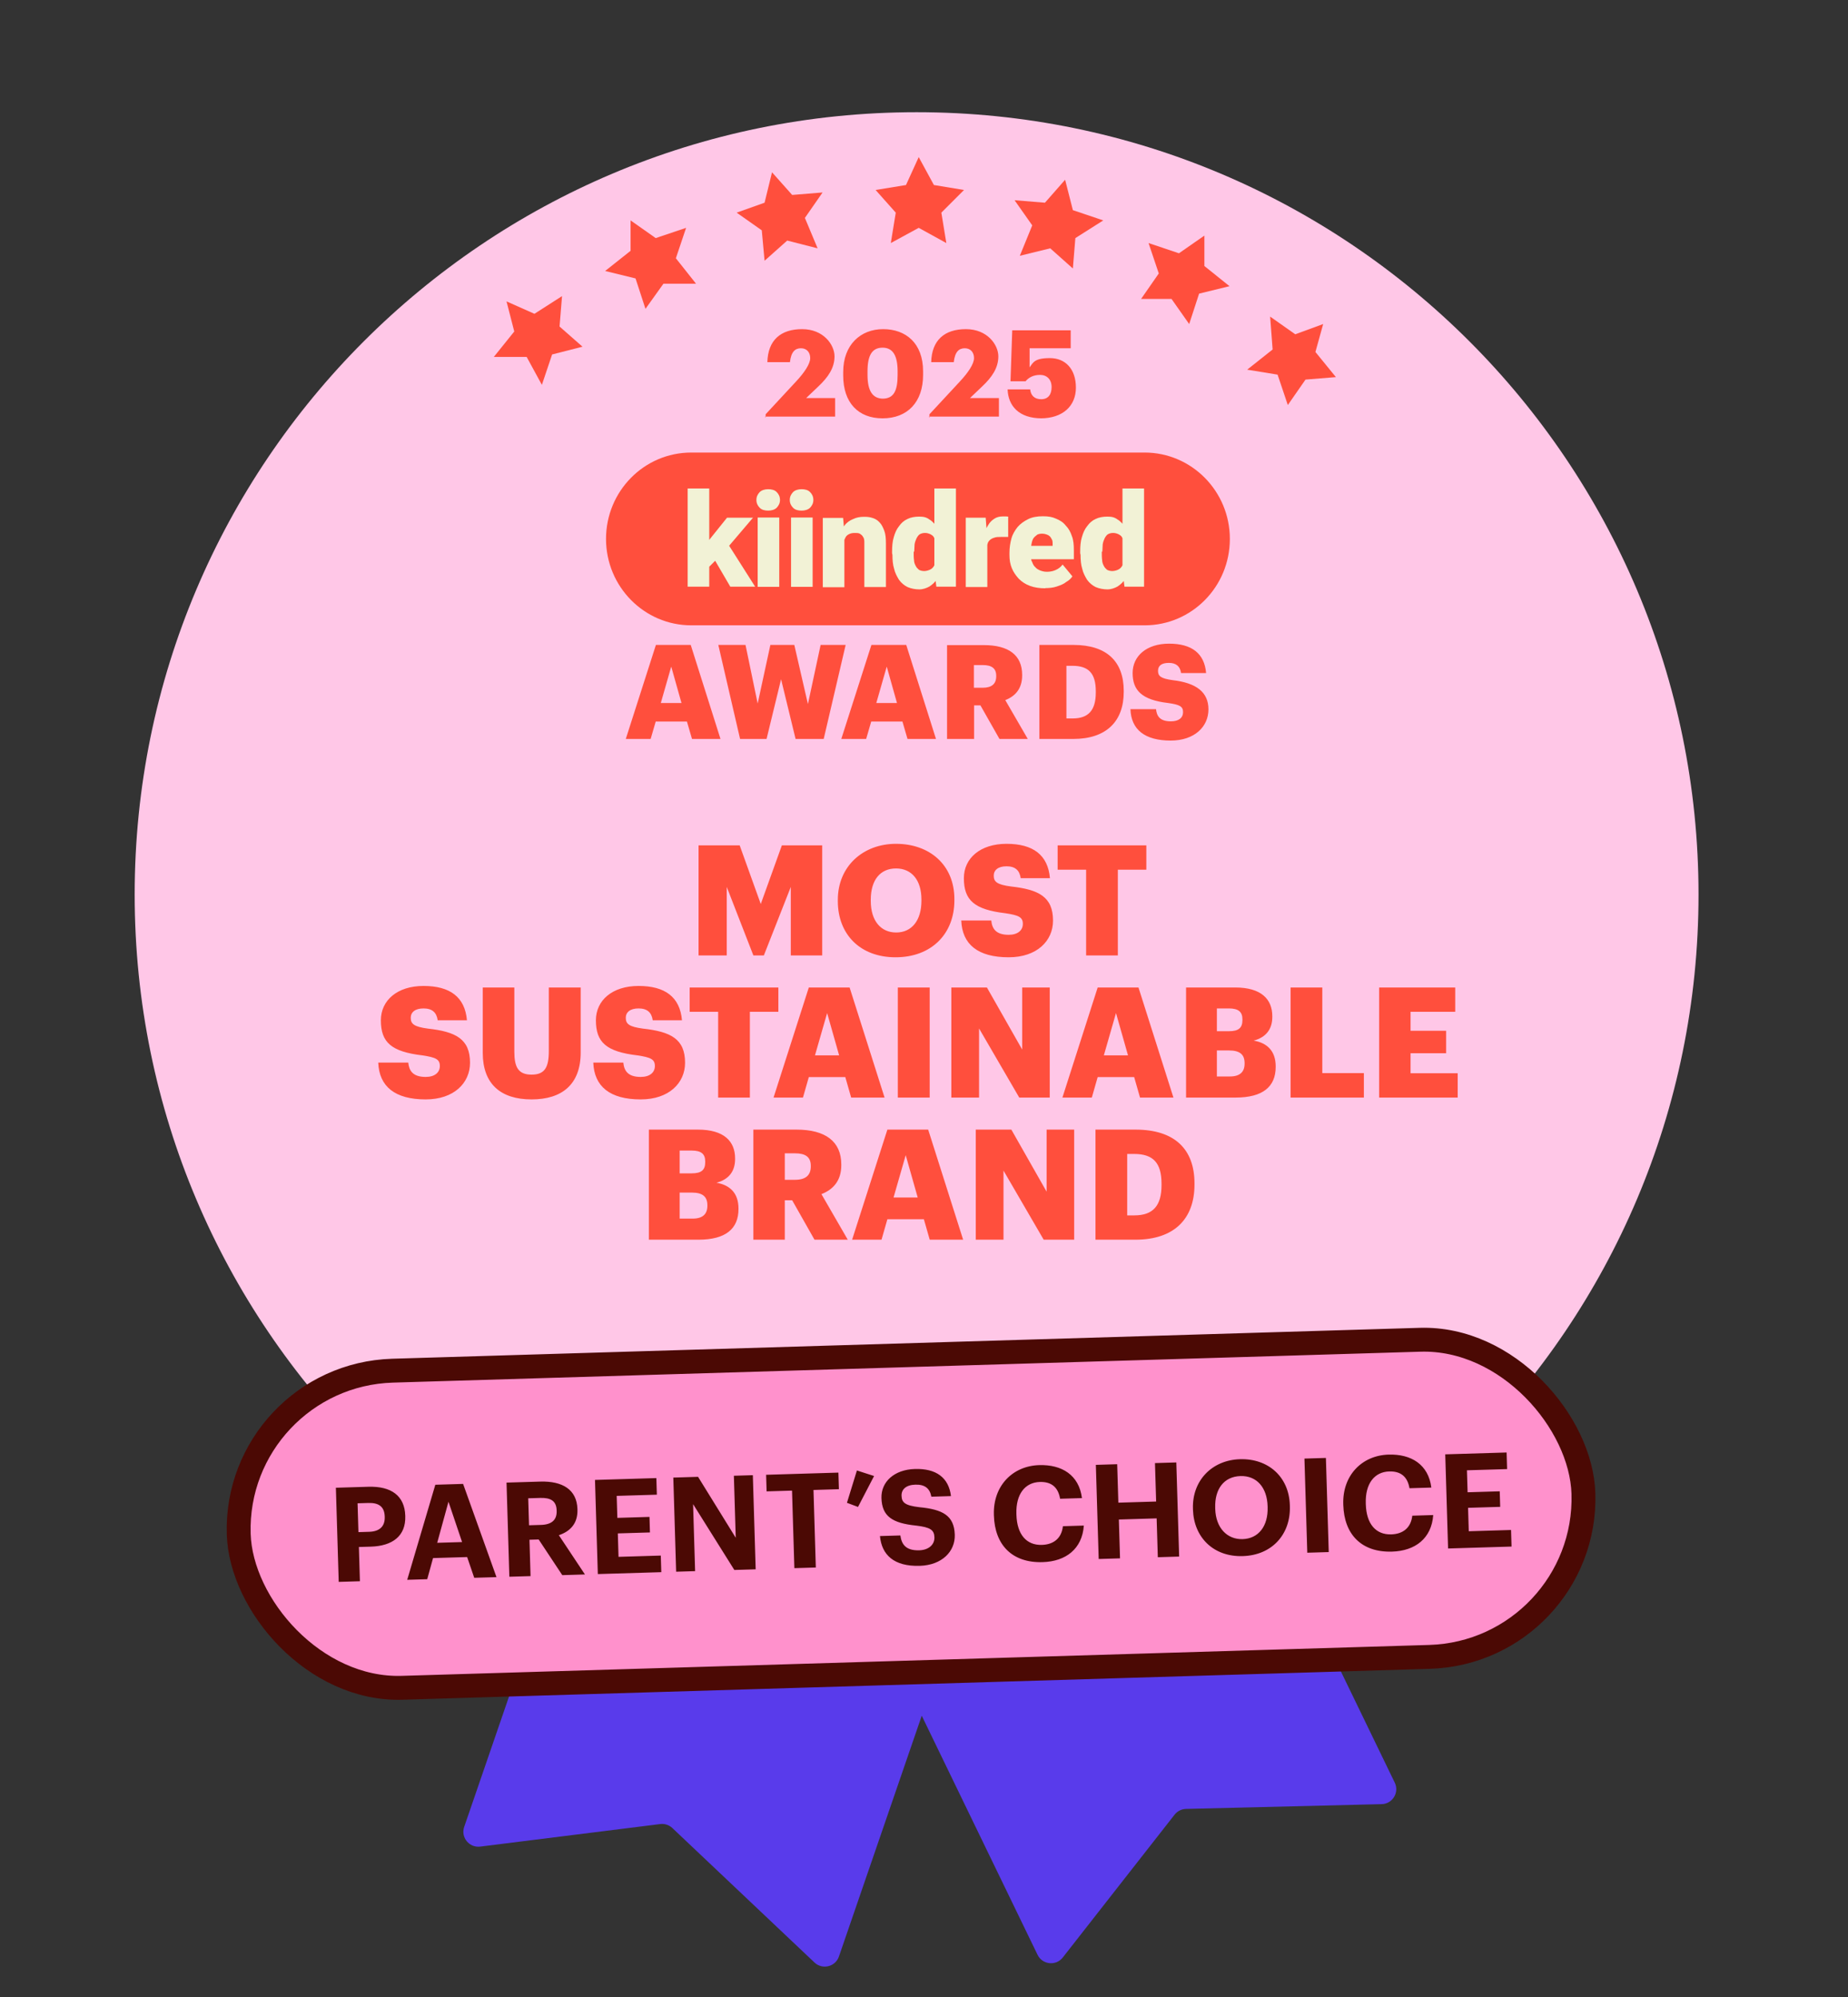 <svg width="247" height="267" viewBox="0 0 247 267" fill="none" xmlns="http://www.w3.org/2000/svg">
<rect x="0" y="0" width="247" height="267" fill="#333333" stroke="none"/>
<g clip-path="url(#clip0_3539_183357)">
<path d="M138.676 261.315L110.872 203.901C110.39 202.907 110.806 201.71 111.8 201.229L155.901 179.872C156.895 179.39 158.091 179.806 158.572 180.8L186.421 238.305C187.055 239.615 186.124 241.141 184.67 241.177L158.521 241.814C157.923 241.828 157.363 242.11 156.995 242.581L142.051 261.675C141.139 262.841 139.321 262.646 138.676 261.315Z" fill="#593BEB"/>
<path d="M62.043 244.217L82.784 183.891C83.143 182.847 84.281 182.291 85.326 182.65L131.664 198.582C132.708 198.941 133.264 200.079 132.905 201.124L112.13 261.546C111.657 262.922 109.921 263.348 108.864 262.349L89.865 244.37C89.43 243.959 88.835 243.764 88.241 243.839L64.183 246.852C62.714 247.036 61.562 245.617 62.043 244.217Z" fill="#593BEB"/>
<path d="M122.511 224.163C180.217 224.163 227.021 177.327 227.021 119.581C227.021 61.836 180.217 15 122.511 15C64.804 15 18 61.836 18 119.581C18 177.327 64.804 224.163 122.511 224.163Z" fill="#FFC7E7"/>
<path d="M93.368 127.722V113.007H98.864L101.683 120.848L104.503 113.007H109.895V127.722H105.696V118.564L102.095 127.722H100.695L97.135 118.564V127.722H93.368ZM119.782 124.656C121.86 124.656 123.157 123.05 123.157 120.416V120.251C123.157 117.638 121.84 116.094 119.761 116.094C117.683 116.094 116.386 117.596 116.386 120.272V120.437C116.386 123.112 117.744 124.656 119.782 124.656ZM119.699 127.969C114.945 127.969 111.982 124.882 111.982 120.457V120.293C111.982 115.806 115.357 112.801 119.761 112.801C124.248 112.801 127.561 115.621 127.561 120.19V120.354C127.561 124.882 124.454 127.969 119.699 127.969ZM134.818 127.969C130.701 127.969 128.602 126.24 128.479 123.05H132.492C132.595 124.1 133.068 124.964 134.818 124.964C136.032 124.964 136.711 124.368 136.711 123.503C136.711 122.598 136.155 122.351 134.385 122.083C130.228 121.589 128.829 120.354 128.829 117.391C128.829 114.736 131.01 112.801 134.53 112.801C138.069 112.801 140.066 114.283 140.333 117.391H136.423C136.279 116.341 135.682 115.806 134.53 115.806C133.398 115.806 132.821 116.32 132.821 117.061C132.821 117.885 133.274 118.255 135.106 118.502C138.831 118.914 140.745 119.881 140.745 123.071C140.745 125.767 138.605 127.969 134.818 127.969ZM145.168 127.722V116.259H141.361V113.007H153.216V116.259H149.408V127.722H145.168ZM56.895 146.969C52.779 146.969 50.68 145.24 50.556 142.05H54.569C54.672 143.1 55.146 143.964 56.895 143.964C58.109 143.964 58.789 143.368 58.789 142.503C58.789 141.598 58.233 141.351 56.463 141.083C52.306 140.589 50.906 139.354 50.906 136.391C50.906 133.736 53.088 131.801 56.607 131.801C60.147 131.801 62.143 133.283 62.411 136.391H58.501C58.356 135.341 57.76 134.806 56.607 134.806C55.475 134.806 54.899 135.32 54.899 136.061C54.899 136.885 55.352 137.255 57.183 137.502C60.908 137.914 62.822 138.881 62.822 142.071C62.822 144.767 60.682 146.969 56.895 146.969ZM71.049 146.969C66.891 146.969 64.525 144.87 64.525 140.754V132.007H68.744V140.569C68.744 142.647 69.258 143.656 71.049 143.656C72.798 143.656 73.354 142.709 73.354 140.507V132.007H77.614V140.692C77.614 144.973 75.103 146.969 71.049 146.969ZM85.636 146.969C81.52 146.969 79.421 145.24 79.297 142.05H83.311C83.413 143.1 83.887 143.964 85.636 143.964C86.85 143.964 87.53 143.368 87.53 142.503C87.53 141.598 86.974 141.351 85.204 141.083C81.047 140.589 79.647 139.354 79.647 136.391C79.647 133.736 81.829 131.801 85.348 131.801C88.888 131.801 90.884 133.283 91.152 136.391H87.242C87.097 135.341 86.501 134.806 85.348 134.806C84.216 134.806 83.64 135.32 83.64 136.061C83.64 136.885 84.093 137.255 85.924 137.502C89.65 137.914 91.564 138.881 91.564 142.071C91.564 144.767 89.423 146.969 85.636 146.969ZM95.987 146.722V135.259H92.18V132.007H104.034V135.259H100.227V146.722H95.987ZM103.391 146.722L108.104 132.007H113.558L118.23 146.722H113.764L112.982 143.985H108.104L107.322 146.722H103.391ZM110.553 135.423L108.927 141.083H112.158L110.553 135.423ZM120.001 146.722V132.007H124.261V146.722H120.001ZM127.154 146.722V132.007H131.909L136.622 140.301V132.007H140.306V146.722H136.231L130.859 137.481V146.722H127.154ZM142 146.722L146.713 132.007H152.167L156.839 146.722H152.373L151.591 143.985H146.713L145.931 146.722H142ZM149.162 135.423L147.537 141.083H150.768L149.162 135.423ZM158.528 146.722V132.007H165.094C168.572 132.007 170.054 133.571 170.054 135.856V135.938C170.054 137.584 169.21 138.675 167.563 139.107C169.374 139.416 170.506 140.507 170.506 142.544V142.627C170.506 145.261 168.798 146.722 165.155 146.722H158.528ZM162.645 143.903H164.394C165.732 143.903 166.349 143.285 166.349 142.194V142.112C166.349 141.001 165.752 140.424 164.27 140.424H162.645V143.903ZM162.645 137.852H164.25C165.567 137.852 166.061 137.399 166.061 136.349V136.267C166.061 135.259 165.526 134.806 164.25 134.806H162.645V137.852ZM172.497 146.722V132.007H176.737V143.45H182.293V146.722H172.497ZM184.335 146.722V132.007H194.502V135.259H188.533V137.79H193.288V140.795H188.533V143.47H194.831V146.722H184.335ZM86.726 165.722V151.007H93.291C96.769 151.007 98.251 152.571 98.251 154.856V154.938C98.251 156.584 97.407 157.675 95.761 158.107C97.572 158.416 98.704 159.507 98.704 161.544V161.627C98.704 164.261 96.996 165.722 93.353 165.722H86.726ZM90.842 162.903H92.591C93.929 162.903 94.547 162.285 94.547 161.194V161.112C94.547 160.001 93.95 159.424 92.468 159.424H90.842V162.903ZM90.842 156.852H92.447C93.765 156.852 94.258 156.399 94.258 155.349V155.267C94.258 154.259 93.723 153.806 92.447 153.806H90.842V156.852ZM100.694 165.722V151.007H106.457C110.306 151.007 112.446 152.571 112.446 155.679V155.761C112.446 157.86 111.335 159.033 109.791 159.63L113.311 165.722H108.865L105.881 160.454H104.893V165.722H100.694ZM104.893 157.716H106.251C107.671 157.716 108.371 157.119 108.371 155.926V155.843C108.371 154.65 107.63 154.176 106.272 154.176H104.893V157.716ZM113.892 165.722L118.605 151.007H124.059L128.731 165.722H124.265L123.483 162.985H118.605L117.823 165.722H113.892ZM121.055 154.423L119.429 160.083H122.66L121.055 154.423ZM130.42 165.722V151.007H135.175L139.888 159.301V151.007H143.572V165.722H139.497L134.125 156.481V165.722H130.42ZM150.659 162.47H151.626C154.137 162.47 155.248 161.153 155.248 158.416V158.251C155.248 155.452 154.137 154.259 151.585 154.259H150.659V162.47ZM146.419 165.722V151.007H151.77C156.998 151.007 159.652 153.621 159.652 158.19V158.354C159.652 162.944 156.936 165.722 151.749 165.722H146.419Z" fill="#FF4F3D"/>
<path d="M108.456 202.954L104.394 203.949L101.367 201.253L101.036 205.318L97.305 207.683L101.367 209.052L102.404 213.117L105.098 210.048L109.161 210.379L106.798 207.019L108.456 202.954Z" fill="#FF4F3D"/>
<path d="M88.185 197.188L85.822 193.827L84.495 197.893L80.433 198.888L83.791 201.585V205.65L87.19 203.286L91.253 204.655L89.885 200.589L92.248 197.188H88.185Z" fill="#FF4F3D"/>
<path d="M74.67 190.426L78.069 187.729L74.007 187.065L72.639 183L70.276 186.402L66.213 186.734L68.949 190.094L67.913 193.827L71.644 192.458L75.002 194.823L74.67 190.426Z" fill="#FF4F3D"/>
<path d="M173.335 195.196L177.066 196.856L176.029 192.832L178.766 189.43H174.371L172.34 185.696L170.972 189.762L166.909 190.799L169.977 193.495L169.645 197.561L173.335 195.196Z" fill="#FF4F3D"/>
<path d="M159.82 199.926L158.494 195.86L156.089 199.22H151.736L154.431 202.622L153.063 206.687L157.126 205.318L160.484 207.683V203.618L163.883 200.921L159.82 199.926Z" fill="#FF4F3D"/>
<path d="M142.575 202.29L139.548 204.987L135.486 203.949L137.185 208.015L134.822 211.417L138.885 211.085L141.58 214.113L142.575 210.048L146.306 208.72L142.948 206.355L142.575 202.29Z" fill="#FF4F3D"/>
<path d="M121.972 216.146L123.671 212.412L127.734 211.748L125.039 208.72L125.703 204.655L121.972 206.687L118.282 204.655L118.945 208.72L115.919 211.748L119.94 212.412L121.972 216.146Z" fill="#FF4F3D"/>
<path d="M152.985 83.594H92.395C86.116 83.594 81 78.426 81 72.045C81 65.664 86.091 60.496 92.395 60.496H152.985C159.264 60.496 164.38 65.664 164.38 72.045C164.38 78.426 159.289 83.594 152.985 83.594Z" fill="#FF4F3D"/>
<path d="M150.027 76.315V65.3H152.912V78.426H150.294L150.027 76.291V76.315ZM144.378 73.913V73.743C144.378 73.04 144.426 72.385 144.596 71.827C144.766 71.22 144.984 70.735 145.299 70.347C145.614 69.91 145.954 69.595 146.439 69.376C146.875 69.158 147.409 69.061 148.015 69.061C148.621 69.061 148.985 69.158 149.372 69.449C149.76 69.667 150.076 70.056 150.415 70.492C150.682 70.929 150.9 71.414 151.118 72.021C151.288 72.627 151.433 73.21 151.506 73.865V74.083C151.409 74.738 151.288 75.272 151.118 75.879C150.948 76.412 150.73 76.922 150.415 77.358C150.148 77.795 149.809 78.111 149.372 78.402C148.985 78.62 148.5 78.79 148.015 78.79C147.53 78.79 146.924 78.693 146.439 78.475C146.002 78.256 145.614 77.941 145.299 77.504C145.033 77.067 144.766 76.582 144.645 76.024C144.475 75.49 144.426 74.835 144.426 74.18L144.378 73.962V73.913ZM147.263 73.743V73.913C147.263 74.229 147.263 74.568 147.312 74.884C147.312 75.151 147.409 75.418 147.53 75.636C147.627 75.854 147.797 76.024 147.966 76.17C148.136 76.267 148.403 76.339 148.669 76.339C148.936 76.339 149.324 76.242 149.591 76.073C149.857 75.903 150.027 75.636 150.124 75.32C150.221 75.005 150.294 74.617 150.294 74.18V73.525C150.294 73.137 150.294 72.822 150.245 72.555C150.197 72.288 150.076 72.021 149.979 71.851C149.882 71.633 149.712 71.536 149.494 71.414C149.276 71.317 149.057 71.244 148.791 71.244C148.524 71.244 148.306 71.293 148.087 71.414C147.918 71.511 147.772 71.73 147.651 71.948C147.554 72.166 147.433 72.433 147.384 72.773C147.384 73.088 147.336 73.428 147.336 73.743H147.287H147.263Z" fill="#F2F2D6"/>
<path d="M139.698 78.644C138.947 78.644 138.292 78.547 137.686 78.329C137.08 78.111 136.595 77.795 136.158 77.358C135.77 76.922 135.455 76.485 135.237 75.951C135.019 75.418 134.922 74.859 134.922 74.204V73.889C134.922 73.234 135.019 72.579 135.189 71.972C135.358 71.366 135.673 70.88 136.013 70.444C136.401 70.007 136.837 69.692 137.419 69.4C137.953 69.134 138.607 69.012 139.383 69.012C140.159 69.012 140.644 69.109 141.129 69.328C141.662 69.546 142.099 69.813 142.438 70.25C142.826 70.638 143.093 71.123 143.262 71.657C143.481 72.191 143.529 72.846 143.529 73.574V74.762H135.964V72.967H140.692V72.749C140.692 72.433 140.692 72.215 140.523 71.996C140.426 71.778 140.256 71.608 140.038 71.511C139.819 71.414 139.553 71.341 139.286 71.341C139.019 71.341 138.68 71.39 138.534 71.56C138.316 71.73 138.147 71.875 138.05 72.094C137.953 72.312 137.88 72.579 137.831 72.918C137.831 73.234 137.783 73.574 137.783 73.889V74.204C137.783 74.52 137.783 74.859 137.953 75.126C138.05 75.393 138.171 75.66 138.389 75.83C138.559 76.048 138.777 76.145 139.044 76.267C139.31 76.364 139.577 76.436 139.916 76.436C140.256 76.436 140.668 76.388 141.056 76.218C141.444 76.048 141.759 75.83 142.026 75.466L143.335 77.043C143.165 77.31 142.899 77.577 142.511 77.795C142.196 78.062 141.759 78.232 141.25 78.402C140.765 78.572 140.207 78.62 139.625 78.62H139.722L139.698 78.644Z" fill="#F2F2D6"/>
<path d="M131.964 71.511V78.475H129.079V69.207H131.746L131.916 71.487H131.964V71.511ZM134.753 69.109V71.778H133.783C133.468 71.778 133.128 71.778 132.91 71.875C132.692 71.924 132.473 72.045 132.304 72.191C132.134 72.361 132.037 72.506 131.989 72.724C131.94 72.943 131.892 73.21 131.892 73.549L131.358 73.234C131.358 72.627 131.407 72.045 131.528 71.536C131.625 71.05 131.843 70.565 132.061 70.225C132.279 69.837 132.546 69.57 132.886 69.352C133.201 69.134 133.589 69.037 133.977 69.037H134.413C134.583 69.037 134.68 69.037 134.801 69.085" fill="#F2F2D6"/>
<path d="M124.884 76.315V65.3H127.769V78.426H125.15L124.884 76.291V76.315ZM119.234 73.913V73.743C119.234 73.04 119.283 72.385 119.453 71.827C119.622 71.22 119.841 70.735 120.156 70.347C120.471 69.91 120.81 69.595 121.295 69.376C121.732 69.158 122.265 69.061 122.871 69.061C123.477 69.061 123.841 69.158 124.229 69.449C124.617 69.667 124.932 70.056 125.271 70.492C125.538 70.929 125.756 71.414 125.975 72.021C126.144 72.627 126.29 73.21 126.363 73.865V74.083C126.266 74.738 126.144 75.272 125.975 75.879C125.805 76.412 125.587 76.922 125.271 77.358C125.005 77.795 124.665 78.111 124.229 78.402C123.841 78.62 123.356 78.79 122.871 78.79C122.386 78.79 121.78 78.693 121.295 78.475C120.859 78.256 120.471 77.941 120.156 77.504C119.889 77.067 119.622 76.582 119.501 76.024C119.331 75.49 119.283 74.835 119.283 74.18L119.234 73.962V73.913ZM122.12 73.743V73.913C122.12 74.229 122.12 74.568 122.168 74.884C122.168 75.151 122.265 75.418 122.386 75.636C122.483 75.854 122.653 76.024 122.823 76.17C122.992 76.267 123.259 76.339 123.526 76.339C123.793 76.339 124.18 76.242 124.447 76.073C124.714 75.903 124.884 75.636 124.981 75.32C125.078 75.005 125.15 74.617 125.15 74.18V73.525C125.15 73.137 125.15 72.822 125.102 72.555C125.053 72.288 124.932 72.021 124.835 71.851C124.738 71.633 124.568 71.536 124.35 71.414C124.132 71.317 123.914 71.244 123.647 71.244C123.38 71.244 123.162 71.293 122.944 71.414C122.774 71.511 122.629 71.73 122.508 71.948C122.411 72.166 122.289 72.433 122.241 72.773C122.241 73.088 122.192 73.428 122.192 73.743H122.144H122.12Z" fill="#F2F2D6"/>
<path d="M112.859 71.196V78.499H109.974V69.231H112.689L112.859 71.196ZM112.544 73.525H111.889C111.889 72.822 111.986 72.215 112.156 71.681C112.325 71.147 112.592 70.638 112.859 70.274C113.126 69.886 113.562 69.57 113.998 69.401C114.435 69.182 114.92 69.085 115.477 69.085C116.035 69.085 116.302 69.134 116.665 69.255C117.053 69.376 117.32 69.57 117.587 69.862C117.853 70.129 118.023 70.517 118.193 70.953C118.363 71.39 118.411 71.997 118.411 72.652V78.475H115.526V72.652C115.526 72.263 115.526 71.997 115.356 71.778C115.259 71.56 115.089 71.463 114.92 71.342C114.75 71.245 114.483 71.245 114.217 71.245C113.95 71.245 113.683 71.293 113.465 71.414C113.247 71.511 113.077 71.681 112.98 71.9C112.883 72.118 112.762 72.336 112.713 72.603C112.713 72.87 112.665 73.21 112.665 73.477L112.568 73.574L112.544 73.525Z" fill="#F2F2D6"/>
<path d="M108.616 69.182H105.73V78.45H108.616V69.182Z" fill="#F2F2D6"/>
<path d="M104.154 69.182H101.269V78.45H104.154V69.182Z" fill="#F2F2D6"/>
<path d="M94.796 78.426H91.911V65.3H94.796V78.426ZM100.664 69.182L96.639 73.913L94.505 76.048L93.245 74.204L94.99 71.924L97.172 69.207H100.664V69.182ZM97.609 78.426L95.16 74.229L97.294 72.7L100.93 78.426H97.609Z" fill="#F2F2D6"/>
<path d="M105.561 66.829C105.561 66.392 105.73 66.077 105.997 65.785C106.264 65.519 106.7 65.397 107.137 65.397C107.573 65.397 108.009 65.494 108.276 65.785C108.543 66.052 108.712 66.392 108.712 66.829C108.712 67.266 108.543 67.581 108.276 67.872C108.009 68.139 107.573 68.26 107.137 68.26C106.7 68.26 106.264 68.163 105.997 67.872C105.73 67.605 105.561 67.266 105.561 66.829Z" fill="#F2F2D6"/>
<path d="M101.1 66.829C101.1 66.392 101.269 66.077 101.536 65.785C101.803 65.519 102.239 65.397 102.676 65.397C103.112 65.397 103.548 65.494 103.815 65.785C104.082 66.052 104.252 66.392 104.252 66.829C104.252 67.266 104.082 67.581 103.815 67.872C103.548 68.139 103.112 68.26 102.676 68.26C102.239 68.26 101.803 68.163 101.536 67.872C101.269 67.605 101.1 67.266 101.1 66.829Z" fill="#F2F2D6"/>
<path d="M156.451 99C159.676 99 161.519 97.132 161.519 94.827C161.519 92.522 159.894 91.285 156.718 90.921C155.166 90.703 154.779 90.387 154.779 89.683C154.779 88.98 155.263 88.616 156.233 88.616C157.203 88.616 157.736 89.077 157.858 89.975H161.204C160.985 87.33 159.264 86.044 156.257 86.044C153.251 86.044 151.384 87.694 151.384 89.975C151.384 92.255 152.572 93.565 156.136 93.978C157.639 94.196 158.124 94.415 158.124 95.191C158.124 95.967 157.542 96.428 156.5 96.428C154.997 96.428 154.609 95.7 154.512 94.803H151.093C151.19 97.52 152.984 99 156.5 99M138.898 98.782H143.456C147.893 98.782 150.196 96.404 150.196 92.498V92.352C150.196 88.446 147.941 86.214 143.48 86.214H138.922V98.782H138.898ZM142.535 96.016V89.004H143.335C145.517 89.004 146.462 90.023 146.462 92.425V92.571C146.462 94.9 145.517 96.04 143.383 96.04H142.559L142.535 96.016ZM130.169 91.94V88.907H131.357C132.521 88.907 133.152 89.32 133.152 90.338V90.411C133.152 91.43 132.545 91.94 131.333 91.94H130.169ZM126.605 98.782H130.194V94.293H131.042L133.588 98.782H137.37L134.364 93.59C135.673 93.08 136.619 92.085 136.619 90.29V90.217C136.619 87.573 134.8 86.238 131.503 86.238H126.581V98.806L126.605 98.782ZM118.532 89.15L119.889 93.978H117.125L118.507 89.15H118.532ZM112.422 98.782H115.768L116.446 96.453H120.617L121.296 98.782H125.102L121.126 86.214H116.471L112.446 98.782H112.422ZM98.941 98.782H102.457L104.397 90.799L106.336 98.782H110.094L113.028 86.214H109.682L107.985 94.123L106.166 86.214H102.966L101.269 94.051L99.644 86.214H96.008L98.917 98.782H98.941ZM89.728 89.15L91.086 93.978H88.322L89.704 89.15H89.728ZM83.618 98.782H86.964L87.643 96.453H91.813L92.492 98.782H96.299L92.322 86.214H87.667L83.642 98.782H83.618Z" fill="#FF4F3D"/>
<path d="M139.084 55.923C142.024 55.923 143.803 54.297 143.803 51.82C143.803 49.342 142.411 47.871 140.322 47.871C138.233 47.871 138.078 48.49 137.614 49.11V46.555H143.107V44.155H135.293L135.061 50.968H137.072C137.459 50.504 138.078 50.116 139.006 50.116C139.935 50.116 140.554 50.736 140.554 51.742C140.554 52.749 140.09 53.368 139.161 53.368C138.233 53.368 137.769 52.826 137.691 52.052H134.674C134.751 54.22 136.144 55.923 139.239 55.923M124.151 55.691H133.513V53.213H129.645L131.269 51.665C132.585 50.426 133.436 49.187 133.436 47.639C133.436 46.09 131.966 44 129.103 44C126.24 44 124.538 45.471 124.461 48.413H127.478C127.633 47.02 128.175 46.555 128.948 46.555C129.722 46.555 130.186 47.097 130.186 47.871C130.186 48.645 129.413 49.807 128.252 51.045L124.229 55.381V55.846L124.151 55.691ZM117.962 55.923C121.289 55.923 123.378 53.755 123.378 50.116V49.652C123.378 45.858 121.057 44 118.039 44C115.022 44 112.701 46.09 112.701 49.729V50.194C112.701 53.833 114.712 55.923 117.962 55.923ZM118.039 53.291C116.647 53.291 115.95 52.284 115.95 50.116V49.652C115.95 47.484 116.569 46.477 117.962 46.477C119.355 46.477 119.974 47.561 119.974 49.652V50.116C119.974 52.284 119.432 53.291 117.962 53.291M102.256 55.691H111.618V53.213H107.749L109.374 51.665C110.689 50.426 111.54 49.187 111.54 47.639C111.54 46.09 110.07 44 107.208 44C104.345 44 102.643 45.471 102.565 48.413H105.583C105.737 47.02 106.279 46.555 107.053 46.555C107.826 46.555 108.291 47.097 108.291 47.871C108.291 48.645 107.517 49.807 106.356 51.045L102.333 55.381V55.846L102.256 55.691Z" fill="#FF4F3D"/>
<rect x="31.269" y="183.87" width="179.812" height="42.411" rx="21.206" transform="rotate(-1.724 31.269 183.87)" fill="#FF91CC" stroke="#4B0904" stroke-width="3.192"/>
<path d="M45.272 211.464L44.893 198.88L49.24 198.749C52.303 198.657 54.086 199.96 54.166 202.617L54.168 202.687C54.248 205.345 52.438 206.668 49.569 206.754L47.968 206.802L48.105 211.378L45.272 211.464ZM47.908 204.814L49.351 204.77C50.741 204.728 51.46 204.037 51.423 202.788L51.421 202.717C51.38 201.38 50.59 200.875 49.235 200.916L47.792 200.959L47.908 204.814ZM54.427 211.188L58.184 198.48L61.898 198.368L66.359 210.829L63.385 210.918L62.438 208.146L57.88 208.283L57.102 211.108L54.427 211.188ZM59.943 200.752L58.435 206.241L61.761 206.141L59.943 200.752ZM68.079 210.777L67.701 198.193L72.206 198.058C75.18 197.968 77.1 199.126 77.179 201.73L77.181 201.801C77.238 203.702 76.159 204.738 74.694 205.223L78.182 210.473L75.154 210.564L71.999 205.797L70.767 205.834L70.913 210.692L68.079 210.777ZM70.709 203.898L72.31 203.85C73.736 203.807 74.439 203.187 74.403 201.973L74.4 201.902C74.362 200.617 73.574 200.201 72.201 200.242L70.6 200.29L70.709 203.898ZM79.904 210.421L79.525 197.837L87.727 197.59L87.794 199.808L82.426 199.969L82.514 202.909L86.809 202.779L86.871 204.856L82.577 204.985L82.671 208.118L88.321 207.948L88.387 210.166L79.904 210.421ZM90.371 210.106L89.993 197.522L93.301 197.422L98.338 205.568L98.088 197.278L100.623 197.202L101.002 209.786L98.15 209.872L92.636 201.071L92.906 210.03L90.371 210.106ZM106.173 209.63L105.861 199.264L102.464 199.366L102.397 197.149L112.059 196.858L112.126 199.075L108.729 199.178L109.041 209.544L106.173 209.63ZM114.68 201.447L113.201 200.893L114.533 196.572L116.828 197.313L114.68 201.447ZM122.93 209.32C119.48 209.423 117.848 207.852 117.613 205.34L120.341 205.258C120.499 206.38 121.002 207.299 122.867 207.243C124.117 207.205 124.923 206.494 124.894 205.508C124.864 204.505 124.325 204.169 122.469 203.943C119.235 203.618 117.886 202.689 117.813 200.261C117.748 198.113 119.495 196.458 122.276 196.374C125.109 196.289 126.802 197.506 127.106 199.998L124.484 200.077C124.273 198.939 123.589 198.431 122.339 198.468C121.089 198.506 120.473 199.106 120.499 199.951C120.526 200.848 120.943 201.258 122.888 201.482C125.944 201.777 127.535 202.557 127.614 205.162C127.681 207.397 125.904 209.23 122.93 209.32ZM139.356 208.825C135.238 208.949 132.962 206.481 132.845 202.609L132.841 202.468C132.726 198.649 135.323 195.964 138.895 195.856C141.923 195.765 144.22 197.176 144.612 200.264L141.691 200.352C141.434 198.845 140.565 198.061 138.981 198.108C136.992 198.168 135.771 199.755 135.85 202.36L135.854 202.501C135.933 205.105 137.175 206.583 139.252 206.521C140.818 206.473 141.885 205.649 142.065 204.022L144.864 203.938C144.641 207.063 142.454 208.732 139.356 208.825ZM146.849 208.406L146.47 195.822L149.321 195.736L149.476 200.875L154.527 200.723L154.372 195.584L157.223 195.498L157.602 208.082L154.751 208.168L154.595 202.976L149.544 203.128L149.7 208.32L146.849 208.406ZM166.087 205.748C168.217 205.684 169.505 204.007 169.429 201.472L169.425 201.332C169.351 198.885 167.998 197.252 165.798 197.319C163.616 197.384 162.344 199.026 162.421 201.56L162.425 201.701C162.502 204.27 164.028 205.81 166.087 205.748ZM166.103 208.02C162.161 208.138 159.562 205.486 159.451 201.808L159.447 201.667C159.334 197.918 161.999 195.178 165.731 195.066C169.515 194.952 172.284 197.423 172.398 201.207L172.402 201.348C172.515 205.096 170.028 207.902 166.103 208.02ZM174.728 207.566L174.349 194.983L177.218 194.896L177.597 207.48L174.728 207.566ZM186.054 207.419C181.936 207.543 179.659 205.075 179.543 201.203L179.539 201.062C179.424 197.243 182.02 194.558 185.593 194.45C188.62 194.359 190.918 195.77 191.31 198.858L188.389 198.946C188.132 197.439 187.263 196.655 185.679 196.702C183.69 196.762 182.469 198.349 182.548 200.954L182.552 201.095C182.63 203.7 183.873 205.177 185.95 205.115C187.516 205.067 188.583 204.243 188.763 202.617L191.562 202.532C191.339 205.657 189.152 207.326 186.054 207.419ZM193.547 207L193.168 194.416L201.369 194.169L201.436 196.387L196.068 196.548L196.157 199.487L200.451 199.358L200.513 201.435L196.219 201.564L196.313 204.697L201.963 204.527L202.03 206.744L193.547 207Z" fill="#4B0904"/>
<path d="M136.309 34.192L140.372 33.196L143.398 35.893L143.73 31.827L147.461 29.463L143.398 28.094L142.362 24.028L139.667 27.098L135.605 26.766L137.968 30.126L136.309 34.192Z" fill="#FF4F3D"/>
<path d="M156.581 39.958L158.944 43.318L160.27 39.253L164.333 38.257L160.975 35.561L160.975 31.495L157.576 33.86L153.513 32.491L154.881 36.556L152.518 39.958L156.581 39.958Z" fill="#FF4F3D"/>
<path d="M170.096 46.72L166.696 49.417L170.759 50.08L172.127 54.146L174.49 50.744L178.553 50.412L175.817 47.052L176.853 43.318L173.122 44.687L169.764 42.323L170.096 46.72Z" fill="#FF4F3D"/>
<path d="M71.431 41.95L67.7 40.29L68.736 44.314L66 47.716L70.394 47.716L72.426 51.449L73.794 47.384L77.856 46.347L74.789 43.65L75.12 39.585L71.431 41.95Z" fill="#FF4F3D"/>
<path d="M84.945 37.22L86.272 41.286L88.676 37.925L93.029 37.925L90.335 34.524L91.703 30.458L87.64 31.827L84.282 29.463L84.282 33.528L80.883 36.225L84.945 37.22Z" fill="#FF4F3D"/>
<path d="M102.191 34.856L105.217 32.159L109.28 33.196L107.58 29.131L109.943 25.729L105.881 26.061L103.186 23.033L102.191 27.098L98.46 28.426L101.818 30.79L102.191 34.856Z" fill="#FF4F3D"/>
<path d="M122.794 21L121.094 24.734L117.032 25.397L119.726 28.426L119.063 32.491L122.794 30.458L126.484 32.491L125.82 28.426L128.847 25.397L124.825 24.734L122.794 21Z" fill="#FF4F3D"/>
</g>
<defs>
<clipPath id="clip0_3539_183357">
<rect width="247" height="267" fill="white"/>
</clipPath>
</defs>
</svg>
